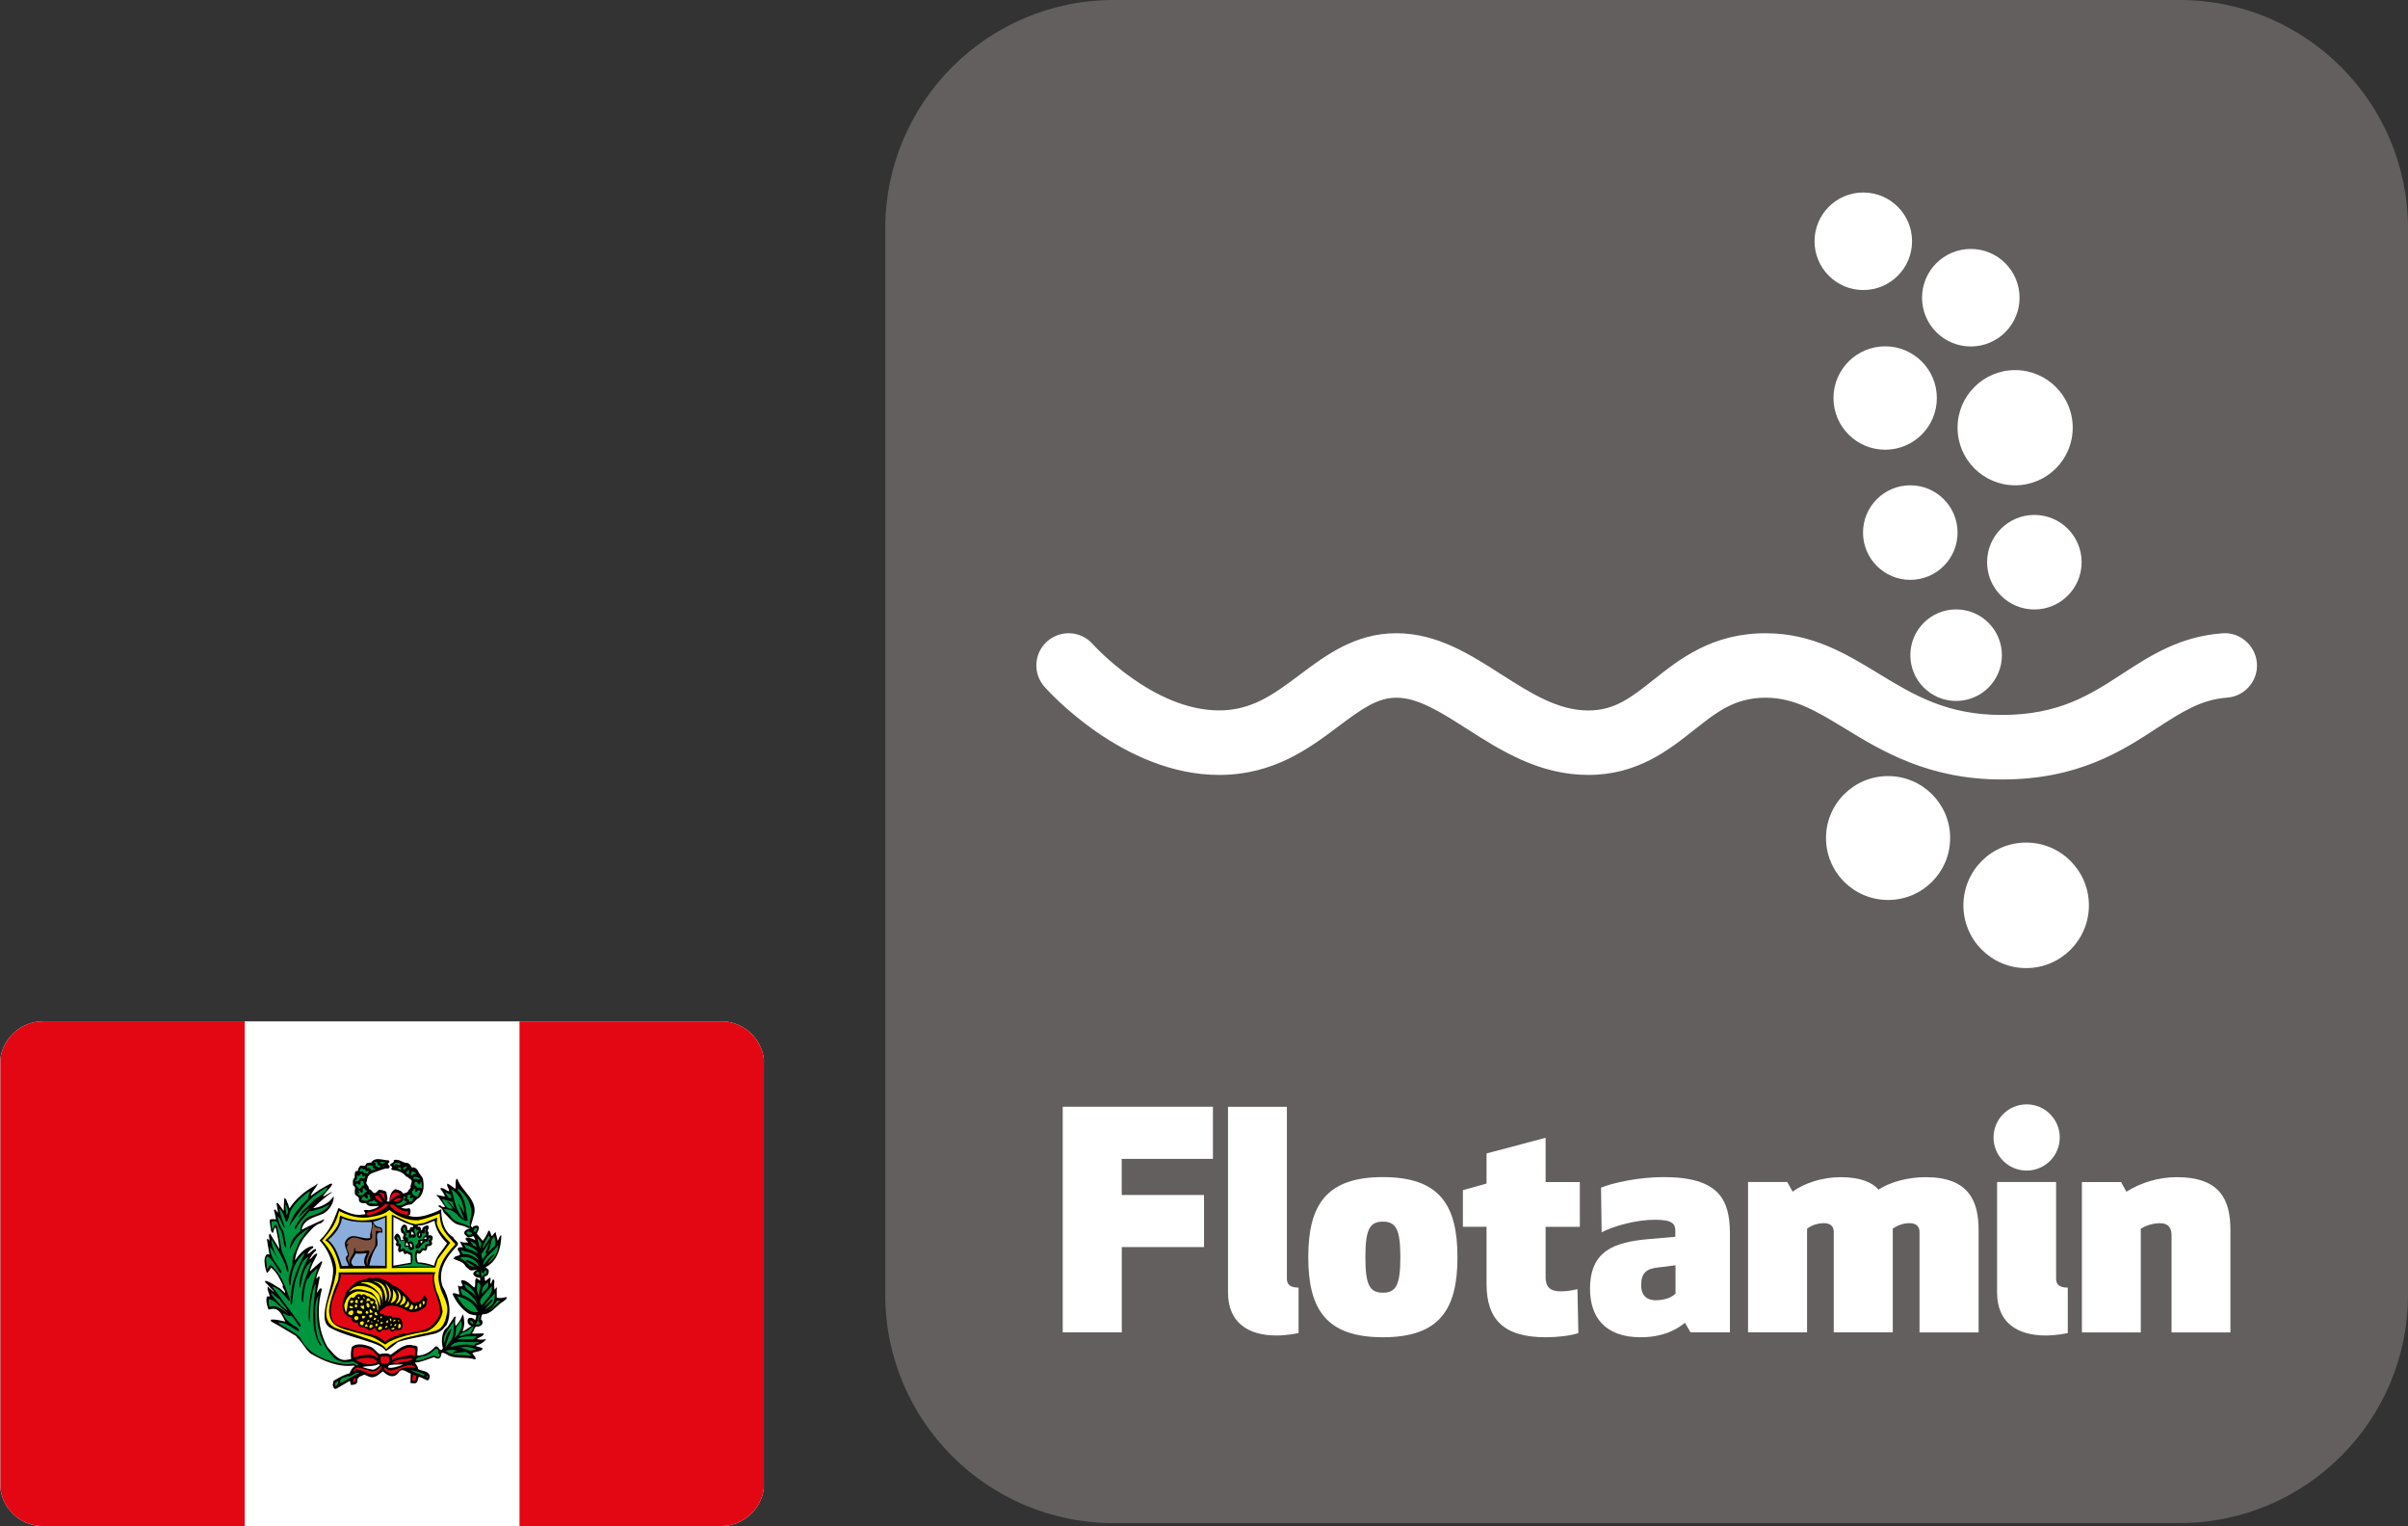 <!-- Generator: Adobe Illustrator 19.2.1, SVG Export Plug-In  -->
<svg version="1.1"
	 xmlns="http://www.w3.org/2000/svg" xmlns:xlink="http://www.w3.org/1999/xlink" xmlns:a="http://ns.adobe.com/AdobeSVGViewerExtensions/3.0/"
	 x="0px" y="0px" width="35.459px" height="22.469px" viewBox="0 0 35.459 22.469"
	 style="enable-background:new 0 0 35.459 22.469;" xml:space="preserve">
<rect x="0" y="0" width="35.459" height="22.469" fill="#333333" stroke="none"/>
<style type="text/css">
	.st0{clip-path:url(#SVGID_2_);}
	.st1{fill-rule:evenodd;clip-rule:evenodd;fill:#FFFFFF;}
	.st2{fill-rule:evenodd;clip-rule:evenodd;fill:#E30613;}
	.st3{fill-rule:evenodd;clip-rule:evenodd;}
	.st4{fill-rule:evenodd;clip-rule:evenodd;fill:#009640;}
	.st5{fill-rule:evenodd;clip-rule:evenodd;fill:#FFED00;}
	.st6{fill-rule:evenodd;clip-rule:evenodd;fill:#8BADDC;}
	.st7{fill-rule:evenodd;clip-rule:evenodd;fill:#805341;}
	.st8{fill:#635F5E;}
	.st9{fill:#FFFFFF;}
	.st10{clip-path:url(#SVGID_4_);}
</style>
<defs>
</defs>
<g>
	<defs>
		<path id="SVGID_1_" d="M11.253,21.833c0,0.351-0.285,0.635-0.636,0.635H0.636C0.285,22.469,0,22.184,0,21.833v-6.161
			c0-0.351,0.285-0.636,0.636-0.636h9.982c0.351,0,0.636,0.285,0.636,0.636V21.833z"/>
	</defs>
	<clipPath id="SVGID_2_">
		<use xlink:href="#SVGID_1_"  style="overflow:visible;"/>
	</clipPath>
	<g class="st0">
		<polygon class="st1" points="11.248,22.469 11.248,15.037 0.004,15.037 0.004,22.469 11.248,22.469 		"/>
		<polygon class="st2" points="3.603,22.467 3.603,15.036 0.006,15.036 0.006,22.467 3.603,22.467 		"/>
		<polygon class="st2" points="11.249,22.469 11.249,15.037 7.65,15.037 7.65,22.469 11.249,22.469 		"/>
		<path class="st3" d="M5.209,20.105c-0.234,0.028-0.444-0.068-0.636-0.177c-0.079-0.068-0.121-0.167-0.198-0.235L4.361,19.67
			c-0.122-0.07-0.241-0.148-0.366-0.213c-0.003-0.01-0.01-0.017-0.008-0.027c0.071-0.012,0.144,0.015,0.215,0.027
			c-0.034-0.063-0.067-0.15-0.138-0.183c-0.037-0.01-0.076-0.001-0.11,0.007c-0.02-0.055-0.04-0.116-0.027-0.182
			c0.005-0.023,0.032-0.005,0.046-0.015c-0.011-0.047-0.043-0.095-0.03-0.141l0.087,0.076l0.003-0.005l-0.129-0.137v-0.02
			c0.081,0.012,0.15,0.078,0.224,0.115c0.021,0.025,0.048,0.04,0.068,0.065c0.013-0.044-0.052-0.074-0.03-0.115
			c-0.046-0.092-0.085-0.189-0.174-0.259c-0.016,0.029-0.039,0.062-0.062,0.079c0,0-0.082-0.216,0.005-0.278l0.033,0.008
			l-0.038-0.226l0.013-0.008l0.022,0.03c0.009-0.031-0.021-0.084,0.011-0.106l0.138,0.226c-0.008-0.103-0.03-0.211-0.054-0.314
			c-0.044-0.003-0.021,0.134-0.068,0.05c-0.005-0.054-0.023-0.106-0.019-0.164c0.023-0.019,0.062-0.009,0.091-0.008
			c-0.005-0.042-0.02-0.09-0.03-0.137c0.004-0.005,0.011-0.007,0.019-0.007l0.042,0.049c-0.008-0.042-0.015-0.099-0.023-0.141
			c0.002-0.006,0.013-0.002,0.019-0.003c0.034,0.036,0.058,0.08,0.088,0.115c-0.002-0.061,0.004-0.132,0.008-0.191
			c0.036,0.014,0.038,0.064,0.058,0.095c0.001,0.021,0.012,0.038,0.019,0.058c0.088-0.139,0.231-0.258,0.37-0.332l0.046-0.035
			c-0.014,0.052-0.098,0.135-0.104,0.184c0.092-0.071,0.188-0.127,0.289-0.18c0.01,0.002,0.023-0.004,0.027,0.008
			c-0.013,0.041-0.115,0.136-0.135,0.176c0.024,0.01,0.095-0.061,0.135-0.061c-0.095,0.068-0.19,0.149-0.281,0.237
			c0.08-0.007,0.161-0.041,0.228-0.092c0.029-0.023,0.076-0.084,0.076-0.084c0,0.103-0.06,0.204-0.157,0.258
			c-0.118,0.051-0.29,0.078-0.316,0.237c0.097-0.052,0.331-0.156,0.331-0.156c0,0.025-0.028,0.042-0.046,0.058
			c-0.103,0.022-0.177,0.136-0.248,0.213c-0.069,0.101-0.121,0.216-0.136,0.335c0.058-0.083,0.148-0.192,0.254-0.21
			c0.007-0.001,0.026,0.013,0.015,0.024c-0.034,0.024-0.068,0.053-0.087,0.091c0.045-0.002,0.073-0.067,0.122-0.072
			c0.01,0.005,0.006,0.015,0.006,0.023c-0.044,0.036-0.073,0.085-0.098,0.133c0.041-0.018,0.063-0.083,0.114-0.091v0.022
			c-0.041,0.08-0.089,0.156-0.106,0.245c0.047-0.048,0.118-0.108,0.171-0.153l0.011,0.014c-0.026,0.079-0.073,0.153-0.087,0.237
			c0.018,0.008,0.019-0.024,0.039-0.027l0.011,0.011L4.665,19.03c0.024-0.005,0.039-0.094,0.076-0.05
			c-0.081,0.276-0.059,0.612,0.083,0.853c0.079,0.086,0.157,0.211,0.285,0.187c0.021-0.004,0.041-0.008,0.062-0.011
			c-0.008-0.055-0.005-0.123,0.01-0.177c0.074-0.069,0.202-0.033,0.283,0c0.051,0.022,0.079,0.076,0.125,0.104
			c0.054-0.009,0.115-0.022,0.163,0.01c0.095-0.062,0.183-0.159,0.305-0.144c0.032,0.015,0.1-0.003,0.092,0.053
			c0.004,0.037-0.013,0.074,0,0.104c0.105-0.005,0.192-0.056,0.262-0.134c0.053-0.023,0.065,0.105,0.111,0.025
			C6.5,19.768,6.499,19.653,6.55,19.574l0.043-0.039l0.094-0.143l0.027-0.011c-0.017,0.044-0.015,0.107-0.006,0.143
			c0.042-0.042,0.091-0.116,0.105-0.178l0.015,0.043c0.009,0.062,0.018,0.127-0.018,0.212c0.038-0.005,0.101-0.065,0.134-0.077
			c-0.032-0.008-0.045-0.031-0.055-0.048c-0.005-0.025-0.009-0.062,0.024-0.073c0.031-0.005,0.063,0.007,0.082,0.035
			c0.012-0.024,0.019-0.052,0.016-0.076c-0.035,0.008-0.065-0.011-0.099-0.016C6.8,19.28,6.714,19.164,6.664,19.052
			c0.021-0.034,0.067,0.008,0.101,0.005l-0.022-0.134c0.028,0.026,0.049,0.016,0.069,0.008c0.001-0.032-0.037-0.058-0.012-0.084
			c0.073-0.001,0.132,0.069,0.182,0.11c0.035-0.036-0.005-0.11,0.035-0.14l0.052,0.039v-0.016c0.013-0.045-0.03-0.024-0.052-0.035
			c-0.021-0.011-0.054-0.035-0.046-0.064c0.016-0.027,0.048-0.048,0.073-0.038c-0.04-0.013-0.076,0.005-0.12,0l-0.067-0.057
			c-0.032-0.072-0.116-0.083-0.179-0.112c0.008-0.035,0.047-0.043,0.076-0.049c0.054-0.021-0.022-0.064-0.014-0.104
			c0.017-0.022,0.049-0.022,0.076-0.015c-0.015-0.031-0.033-0.059-0.043-0.091c0.035,0.023,0.077,0.017,0.119,0.02
			c-0.003-0.028-0.062-0.045-0.023-0.073c0.045,0,0.092,0.012,0.13,0.038c-0.006-0.021-0.014-0.047-0.029-0.061
			c-0.027,0.011-0.058,0.027-0.089,0.014c-0.014-0.024-0.051-0.034-0.044-0.072c0.014-0.035,0.052-0.049,0.082-0.053
			c0.001-0.022-0.015-0.002-0.026-0.008c-0.042-0.026-0.092-0.038-0.141-0.049c-0.068-0.016-0.121-0.078-0.171-0.133
			c-0.014-0.008-0.026-0.03-0.042-0.04l-0.031-0.062c-0.021-0.017-0.026-0.014-0.058-0.042c0.055-0.027,0.036,0.03,0.106,0.014
			L6.46,17.63l-0.039-0.037c0.033,0,0.1,0.022,0.133,0.022c-0.019-0.035-0.029-0.067-0.059-0.096
			c-0.005-0.013-0.016-0.023-0.006-0.027c0.052-0.007,0.079,0.042,0.125,0.046c0.003-0.039-0.044-0.074-0.026-0.112
			c0.042,0.018,0.078,0.049,0.115,0.077c0.019-0.045-0.008-0.108,0.022-0.149l0.011,0.006c0.066,0.188,0.321,0.313,0.236,0.552
			l-0.038,0.133c0.008,0.009,0.008,0.022,0.02,0.03c0.016-0.028,0.052-0.032,0.079-0.03c0.046,0.032-0.002,0.081-0.012,0.118
			l0.088,0.106c0.033-0.044,0.065-0.096,0.084-0.152c0.033,0.006,0.03,0.054,0.046,0.081c0.031-0.014,0.016-0.029,0.06-0.058
			c0.004,0.044,0.023,0.082,0.027,0.125c0.028-0.019,0.021-0.07,0.056-0.079c-0.002,0.182-0.056,0.381-0.231,0.471
			c0.017,0.019,0.055,0.033,0.045,0.068c0,0.027-0.012,0.053-0.038,0.062c-0.007,0.007-0.022,0.001-0.023,0.015l0.008,0.057
			c0.026-0.006,0.048-0.04,0.076-0.05c0.012,0.03-0.004,0.063,0,0.092c0.034-0.006,0.026-0.102,0.061-0.047
			c-0.005,0.041-0.005,0.09,0,0.131c0.019-0.003,0.017-0.032,0.038-0.028l-0.004,0.031l0.001,0.118
			c0.048,0.01,0.098,0.002,0.141-0.011c0.019,0.03-0.03,0.052-0.049,0.068c-0.105,0.062-0.17,0.19-0.303,0.187
			c-0.015,0.021-0.02,0.049-0.021,0.076c0.021,0.011,0.027,0.041,0.019,0.065c-0.016,0.027-0.043,0.04-0.073,0.041
			c-0.048-0.01-0.041,0.056-0.068,0.081L6.95,19.631c0.054,0.012,0.124-0.008,0.178,0.005c-0.018,0.044-0.071,0.049-0.107,0.079
			c0.036,0.011,0.094,0.011,0.134,0c0.006,0.003-0.017,0.019-0.015,0.025c-0.046,0.044-0.082,0.054-0.138,0.073
			c0.029,0.021,0.077,0.018,0.103,0.038c-0.001,0.033-0.036,0.034-0.057,0.043c-0.03,0.007-0.064,0.012-0.092,0.027
			c0.009,0.033,0.064,0.057,0.042,0.095c-0.128-0.047-0.298,0.001-0.415-0.073c-0.022-0.016-0.049-0.027-0.079-0.027
			c-0.009,0.032-0.007,0.074-0.046,0.085c-0.025,0.004-0.046-0.006-0.065-0.02c-0.092,0.028-0.178,0.071-0.278,0.08l-0.003,0.004
			c0.018,0.029,0.045,0.056,0.045,0.091c0.055,0.033,0.138,0.022,0.168,0.089c0.009,0.023-0.002,0.048-0.011,0.068l-0.019,0.011
			c-0.043-0.016-0.081-0.041-0.125-0.054c-0.026,0.03-0.01,0.089-0.057,0.096l-0.069-0.003l0.004-0.141
			c-0.061-0.015-0.129-0.099-0.182-0.008c-0.032,0.038-0.075,0.057-0.122,0.043c-0.042-0.01-0.075-0.039-0.106-0.068
			c-0.062,0.049-0.128,0.116-0.21,0.076l-0.062-0.027c-0.036,0.019-0.084,0.023-0.103,0.069c0.007,0.033-0.006,0.065-0.039,0.076
			c-0.02-0.003-0.041,0.019-0.06,0l-0.011-0.054l-0.206,0.119C4.91,20.453,4.91,20.413,4.9,20.391l0.012-0.061
			c0.075-0.044,0.15-0.092,0.236-0.11c0.013-0.039,0.04-0.085,0.078-0.109L5.209,20.105L5.209,20.105z M5.579,20.081
			c-0.046,0.037-0.187,0.029-0.238,0.044c0.019,0.016,0.119,0.034,0.143,0.04c0.043,0.002,0.073-0.037,0.106-0.059L5.579,20.081
			l0.142,0.028L5.714,20.13c0.026,0.029,0.197-0.023,0.225-0.042c-0.042,0.006-0.191-0.007-0.217,0.021L5.579,20.081L5.579,20.081z"
			/>
		<path class="st3" d="M6.013,17.9c0.002-0.007,0.019-0.01,0.023-0.015c0.007-0.029,0.021-0.081-0.012-0.098
			c-0.036,0.014-0.083,0.006-0.117-0.008c0.036-0.013,0.071-0.035,0.11-0.043c0.075,0.007,0.092-0.075,0.153-0.099
			c0.076-0.077,0.078-0.185,0.056-0.286c-0.015-0.04-0.058-0.069-0.069-0.112c-0.017-0.032-0.054-0.06-0.091-0.049
			c-0.018-0.028-0.033-0.061-0.069-0.068c-0.072,0.002-0.116-0.067-0.198-0.042c0.015,0.048-0.061,0.04-0.055,0.075l0.034,0.027
			c0,0-0.032,0.032-0.003,0.043c0.073,0.006,0.148,0.03,0.191,0.079l0.014,0.019c0.018-0.004,0.035,0.021,0.052,0.031
			c0.068,0.033,0,0.084,0.015,0.134c-0.012,0.016-0.038,0.032-0.038,0.054c-0.021,0.019-0.048,0.025-0.073,0.03
			c-0.022-0.043-0.072-0.053-0.114-0.065c-0.066,0.032-0.088,0.106-0.087,0.184l-0.041-0.004c0.027-0.045-0.003-0.094-0.005-0.141
			c-0.031-0.019-0.065-0.026-0.103-0.031c-0.03,0.01-0.054,0.072-0.088,0.043c-0.021-0.014-0.036-0.054-0.068-0.051
			c0.015-0.049-0.065-0.077-0.026-0.118c-0.007-0.018,0.014-0.053,0.014-0.068c0.051-0.06,0.086-0.055,0.191-0.096
			c0.029-0.009,0.069-0.027,0.104-0.022c0.023,0,0.027-0.033,0.027-0.033c-0.006-0.001-0.009-0.006-0.012-0.011
			c-0.005-0.01-0.008-0.02-0.021-0.022c0.011-0.016,0.032-0.019,0.027-0.043l-0.011-0.011c-0.093,0-0.196-0.058-0.259,0.035
			c-0.027-0.001-0.052,0.001-0.073,0.014c-0.015,0.071-0.078-0.008-0.103,0.055c-0.022,0.013,0,0.068-0.046,0.052
			c-0.024,0.024-0.018,0.065-0.02,0.1c-0.035,0.023-0.025,0.077-0.022,0.115c0.051,0.025,0.017,0.058,0.026,0.098
			c-0.014,0.063,0.075,0.051,0.058,0.115c0.01,0.056,0.069,0.044,0.109,0.05c0.032,0.065,0.13,0.037,0.187,0.037
			C5.546,17.79,5.5,17.8,5.457,17.812c-0.033,0.016-0.071-0.015-0.1,0.012c0.005,0.016,0.029,0.028,0.02,0.053l-0.093,0.01
			c-0.067-0.003-0.167-0.026-0.299-0.104c-0.065,0.164-0.111,0.322-0.278,0.48c0.1,0.106,0.165,0.241,0.194,0.384
			c0.047,0.266-0.259,0.755-0.046,0.897c0.303,0.168,0.746,0.207,0.828,0.347c0.01-0.004,0.096-0.064,0.178-0.134
			c0.217-0.065,0.378-0.08,0.564-0.128c0.032-0.016,0.068-0.03,0.095-0.058c0.034-0.043,0.056-0.063,0.056-0.063
			c0.082-0.177,0.038-0.412-0.059-0.57c-0.079-0.236,0.056-0.432,0.212-0.594c0.051-0.053-0.044-0.083-0.057-0.131
			c-0.193-0.108-0.174-0.411-0.174-0.411L6.422,17.84c-0.066,0.026-0.204,0.085-0.335,0.074L6.013,17.9L6.013,17.9z"/>
		<path class="st4" d="M5.247,20.1c0.009-0.003,0.018-0.005,0.028-0.007c0.003,0,0.004-0.003,0.006-0.005l-0.087-0.046
			c-0.095,0.023-0.19,0.014-0.267-0.044c-0.198-0.195-0.276-0.461-0.258-0.749c0.007-0.057,0.017-0.118,0.019-0.174
			c-0.071,0.119-0.04,0.293-0.042,0.439c0.014,0.103,0.025,0.209,0.091,0.29C4.733,19.815,4.716,19.809,4.71,19.8
			c-0.156-0.248-0.088-0.62-0.058-0.896c-0.052,0.066-0.054,0.162-0.071,0.247c-0.018,0.096-0.011,0.207-0.023,0.301
			c0,0-0.005,0.003-0.007,0.005c-0.027-0.282,0.048-0.542,0.126-0.789c-0.049,0.04-0.113,0.094-0.133,0.155
			c-0.024-0.003-0.021,0.024-0.03,0.035c-0.038,0.098-0.041,0.207-0.054,0.314c-0.018-0.004-0.014-0.028-0.019-0.043
			c-0.003-0.206,0.084-0.374,0.144-0.554c-0.122,0.085-0.133,0.241-0.164,0.379H4.409c-0.009-0.164,0.066-0.31,0.134-0.45
			c-0.13,0.063-0.135,0.222-0.191,0.338c-0.025,0.118-0.045,0.255-0.053,0.367L4.28,19.201c-0.013-0.285,0.095-0.52,0.21-0.752
			l-0.004-0.003c-0.147,0.117-0.201,0.285-0.206,0.468c-0.007,0.001-0.013,0.015-0.019,0.004C4.23,18.82,4.28,18.716,4.307,18.62
			c-0.016-0.133,0.065-0.238,0.106-0.354c0.043-0.06,0.079-0.122,0.138-0.175c-0.056,0.013-0.106,0.067-0.157,0.107
			c-0.064,0.059-0.128,0.205-0.128,0.205c0-0.108,0.061-0.204,0.155-0.274c-0.004-0.087,0.048-0.175,0.13-0.217
			c0.111-0.036,0.23-0.071,0.305-0.18c-0.027,0.009-0.058,0.028-0.085,0.041c-0.068,0.03-0.14,0.051-0.217,0.062
			c-0.072,0.087-0.159,0.168-0.202,0.266c-0.035-0.035,0.02-0.072,0.031-0.106c0.049-0.079,0.125-0.146,0.182-0.222
			c-0.055,0.037-0.172,0.157-0.172,0.157c0.035-0.097,0.134-0.159,0.207-0.236c0.061-0.074,0.2-0.115,0.223-0.213
			c-0.067,0.017-0.15,0.096-0.212,0.137c-0.144,0.123-0.354,0.439-0.354,0.439c0.041-0.163,0.16-0.296,0.286-0.42
			c-0.009-0.04,0.013-0.068,0.027-0.099c-0.055,0.013-0.101,0.07-0.149,0.11c-0.083,0.08-0.155,0.165-0.168,0.275
			c-0.009,0.019-0.033,0.117-0.057,0.019c-0.023-0.051-0.035-0.108-0.082-0.149c0.008,0.095,0.054,0.184,0.079,0.274l-0.008,0.008
			c-0.038-0.051-0.045-0.127-0.098-0.171c0.008,0.077,0.041,0.157,0.084,0.222c0.021,0.075,0.034,0.155,0.045,0.236
			c-0.003,0.004-0.011,0.007-0.014,0.007c-0.044-0.089-0.024-0.202-0.085-0.282c-0.03-0.035-0.011-0.124-0.087-0.107
			c-0.014,0-0.03,0-0.035,0.016c0.005,0.026,0.003,0.082,0.014,0.105l0.048-0.075l0.025,0.035c0.024,0.12,0.067,0.359,0.067,0.359
			c0.041,0.097,0.097,0.199,0.099,0.307l-0.02-0.003C4.196,18.545,4.078,18.4,3.999,18.24c-0.016,0.121,0.117,0.332,0.117,0.332
			c-0.049-0.069-0.084-0.149-0.137-0.217c-0.014,0.144,0.097,0.247,0.164,0.362c-0.002,0.011,0.004,0.024-0.005,0.03l-0.011-0.004
			c-0.061-0.081-0.097-0.182-0.183-0.244c-0.016,0-0.018,0.019-0.027,0.028l0.016,0.157c0.03-0.003,0.018-0.078,0.068-0.051
			c0.136,0.13,0.199,0.298,0.256,0.466c0.008,0.013,0.016,0.03,0.008,0.045c-0.003,0.007-0.012,0.003-0.016,0.003
			c-0.071-0.081-0.14-0.187-0.244-0.209c0.149,0.192,0.274,0.371,0.419,0.565c0.008,0.011,0,0.019-0.004,0.03l-0.011-0.004
			c-0.044-0.054-0.072-0.116-0.125-0.167c-0.018,0.036-0.053-0.005-0.077-0.008c-0.013-0.008-0.024-0.018-0.038-0.022l0.003,0.022
			c0.04,0.087,0.121,0.146,0.202,0.191c0.017,0.016,0.038,0.034,0.026,0.057c-0.098-0.051-0.184-0.135-0.304-0.133l0.019,0.022
			c0.102,0.067,0.214,0.115,0.304,0.199c0.082,0.191,0.273,0.297,0.454,0.351c0.105,0.029,0.23,0.057,0.338,0.035L5.247,20.1
			L5.247,20.1z"/>
		<path class="st4" d="M5.674,17.112c-0.012,0.016-0.037,0.011-0.037,0.033c-0.003-0.011-0.013-0.019-0.025-0.021H5.59
			C5.603,17.089,5.646,17.113,5.674,17.112L5.674,17.112z"/>
		<path class="st4" d="M5.556,17.107c-0.003,0.022,0.003,0.044,0.024,0.051l0.025,0.003l-0.022,0.035
			c-0.012-0.027-0.081-0.015-0.049-0.065c-0.007-0.008-0.014-0.011-0.024-0.011C5.519,17.099,5.541,17.112,5.556,17.107
			L5.556,17.107z"/>
		<path class="st4" d="M5.899,17.144c-0.031,0.032-0.1-0.047-0.077,0.032c-0.005-0.006-0.036-0.029-0.008-0.053
			C5.843,17.12,5.889,17.11,5.899,17.144L5.899,17.144z"/>
		<path class="st4" d="M5.49,17.163c-0.007,0.007-0.002,0.016-0.003,0.025c0.012,0.016,0.029,0.017,0.046,0.023
			c-0.021,0.012-0.043,0.015-0.065,0.023c0.001-0.015-0.016-0.029-0.028-0.036c-0.015-0.003-0.043,0.01-0.038-0.019
			c-0.006-0.014,0.012-0.02,0.02-0.022C5.445,17.158,5.472,17.156,5.49,17.163L5.49,17.163z"/>
		<path class="st4" d="M5.658,17.169c-0.006,0.005-0.016,0.003-0.021,0.003l0.002-0.014L5.658,17.169L5.658,17.169z"/>
		<path class="st4" d="M6.012,17.176c-0.041-0.001-0.028,0.051-0.072,0.042c-0.014-0.02,0.016-0.037,0.031-0.042
			C5.987,17.181,5.997,17.166,6.012,17.176L6.012,17.176z"/>
		<path class="st4" d="M5.903,17.219c-0.016,0.004-0.034-0.008-0.046-0.02c0.004-0.02,0.03-0.007,0.046-0.01V17.219L5.903,17.219z"
			/>
		<path class="st4" d="M5.335,17.196c-0.003,0.009,0.006,0.016,0.011,0.023l0.031-0.008c0.009,0.009-0.004,0.028,0.012,0.034
			c0.013-0.003,0.025-0.011,0.041-0.008c0,0.012-0.008,0.032-0.023,0.042c-0.014-0.002-0.026-0.017-0.043-0.007l-0.003,0.003
			c-0.005-0.012-0.011-0.024-0.024-0.036l-0.041,0.013C5.297,17.229,5.308,17.198,5.335,17.196L5.335,17.196z"/>
		<path class="st4" d="M6.017,17.291c-0.012-0.015-0.038-0.015-0.043-0.035c0.032,0.011,0.027-0.052,0.054-0.019
			C6.02,17.253,6.02,17.272,6.017,17.291L6.017,17.291z"/>
		<path class="st4" d="M6.138,17.283c-0.034-0.011-0.068,0.018-0.087,0.033c0.001-0.023-0.005-0.055,0.019-0.068
			C6.1,17.243,6.118,17.267,6.138,17.283L6.138,17.283z"/>
		<path class="st4" d="M5.365,17.313h0.012L5.365,17.36c-0.016-0.008-0.032-0.021-0.053-0.016c-0.025,0.009-0.026,0.057-0.056,0.042
			l-0.028,0.011c-0.003-0.019,0.023-0.027,0.028-0.043v-0.058c0.031,0.065,0.076-0.078,0.082,0.019
			C5.347,17.326,5.357,17.319,5.365,17.313L5.365,17.313z"/>
		<path class="st4" d="M6.184,17.348c-0.024,0.053-0.06-0.022-0.087,0.022c-0.003-0.01-0.011-0.02-0.008-0.034
			C6.12,17.307,6.153,17.342,6.184,17.348L6.184,17.348z"/>
		<path class="st4" d="M5.365,17.455c-0.051-0.023-0.047,0.084-0.095,0.031c-0.001-0.023-0.051-0.039-0.019-0.061
			c0.024-0.009,0.038,0.041,0.057,0.006c0.005-0.015-0.009-0.039,0.011-0.049C5.362,17.382,5.354,17.429,5.365,17.455L5.365,17.455z
			"/>
		<path class="st4" d="M6.175,17.439c0.014-0.008,0.021-0.024,0.013-0.038c0.036-0.005,0.016,0.055,0.025,0.081l-0.007,0.022
			c-0.013-0.041-0.071,0.003-0.073-0.038c-0.006-0.008-0.015-0.013-0.026-0.011c0-0.02-0.015-0.051,0.016-0.058
			C6.151,17.397,6.152,17.431,6.175,17.439L6.175,17.439z"/>
		<path class="st4" d="M5.411,17.546c-0.051-0.004-0.041,0.056-0.095,0.05c-0.01,0.006-0.036-0.005-0.046-0.016
			c-0.003-0.007-0.01-0.01-0.007-0.02c0.012-0.004,0.02,0.026,0.031,0.003l-0.019-0.037c0.033-0.012,0.038,0.069,0.068,0.019
			c0.005-0.019-0.019-0.047,0.011-0.053L5.411,17.546L5.411,17.546z"/>
		<path class="st4" d="M6.924,17.962c-0.015,0.026,0,0.073-0.004,0.1c-0.084-0.054-0.234-0.056-0.293-0.169l-0.095-0.092
			c0.081-0.003,0.152,0.028,0.205,0.085c0.022,0.044,0.138,0.118,0.15,0.078c-0.032-0.162-0.021-0.312-0.145-0.437v-0.034
			C6.886,17.611,6.982,17.78,6.924,17.962L6.924,17.962z"/>
		<path class="st4" d="M6.112,17.5c0.015,0.019-0.016,0.052,0.022,0.05c0.009-0.015,0.025-0.037,0.046-0.023
			c0.022,0.031-0.023,0.044-0.019,0.072c-0.028,0.043-0.044,0.003-0.076-0.003c-0.005-0.024-0.04-0.043-0.008-0.065
			C6.094,17.523,6.088,17.496,6.112,17.5L6.112,17.5z"/>
		<path class="st4" d="M6.839,17.866c-0.023-0.051-0.083-0.148-0.088-0.145c0.023,0.081,0.059,0.158,0.088,0.237
			c-0.075-0.077-0.12-0.171-0.144-0.271c-0.02-0.06-0.024-0.124-0.054-0.18C6.774,17.58,6.828,17.725,6.839,17.866L6.839,17.866z"/>
		<path class="st2" d="M5.899,17.588c-0.058,0.011-0.113,0.046-0.148,0.091c-0.011-0.025-0.003-0.07,0.025-0.096
			c0.027-0.035,0.072-0.035,0.103-0.011C5.887,17.575,5.894,17.582,5.899,17.588L5.899,17.588z"/>
		<path class="st4" d="M6.637,17.599l0.012,0.039c-0.054,0.016-0.069-0.053-0.099-0.085C6.579,17.569,6.622,17.567,6.637,17.599
			L6.637,17.599z"/>
		<path class="st2" d="M5.658,17.583c0.003,0.028,0.011,0.059,0.008,0.084c-0.027-0.033-0.042-0.076-0.081-0.098v-0.009
			C5.615,17.558,5.646,17.565,5.658,17.583L5.658,17.583z"/>
		<path class="st4" d="M6.051,17.64c0.011-0.006,0.03-0.011,0.042-0.003c-0.001,0.005,0.001,0.006,0.003,0.008
			c-0.014-0.007-0.021,0.011-0.022,0.018c0.009,0.029-0.028,0.023-0.042,0.033H6.023c0.022-0.039-0.054-0.039-0.022-0.076
			l-0.004-0.025c0.01-0.005,0.036,0.009,0.042-0.013C6.071,17.602,6.007,17.627,6.051,17.64L6.051,17.64z"/>
		<path class="st4" d="M5.445,17.591c-0.008,0.026,0.01,0.041,0.015,0.062c-0.02,0.001-0.037,0.009-0.05,0.025
			c-0.032,0.003-0.06-0.001-0.087-0.011c0.006-0.014,0-0.035,0.019-0.046c0.036-0.027,0.055,0.064,0.079,0.005l-0.014-0.039
			L5.445,17.591L5.445,17.591z"/>
		<path class="st2" d="M5.637,17.695c-0.039,0.019-0.067-0.034-0.101-0.049c-0.005-0.012-0.014-0.021-0.011-0.035
			c0.013-0.012,0.038-0.008,0.054-0.004L5.637,17.695L5.637,17.695z"/>
		<path class="st4" d="M5.972,17.618c0.005,0.024-0.04,0.03-0.024,0.054c0.014,0.014,0.033,0.007,0.045,0.019
			c-0.04,0.043-0.104,0.068-0.166,0.045l-0.005-0.004c0.04-0.015,0.103-0.019,0.114-0.076c0.011-0.011-0.007-0.038,0.016-0.041
			C5.957,17.617,5.963,17.621,5.972,17.618L5.972,17.618z"/>
		<path class="st2" d="M5.903,17.64c-0.003,0.059-0.07,0.04-0.108,0.055C5.803,17.655,5.865,17.631,5.903,17.64L5.903,17.64z"/>
		<path class="st4" d="M6.659,17.691l0.036,0.107c-0.036-0.035-0.059-0.094-0.112-0.111c0.033,0.047,0.08,0.081,0.082,0.105
			c-0.103,0.024-0.128-0.099-0.161-0.138C6.564,17.663,6.599,17.681,6.659,17.691L6.659,17.691z"/>
		<path class="st4" d="M5.563,17.714c-0.047,0.019-0.08-0.003-0.13,0.003c-0.006-0.003-0.008-0.011-0.003-0.02
			c0.023-0.01,0.062-0.005,0.072-0.033C5.522,17.681,5.543,17.697,5.563,17.714L5.563,17.714z"/>
		<path class="st4" d="M4.222,17.889v0.008c-0.012-0.055-0.023-0.109-0.018-0.172C4.222,17.777,4.267,17.833,4.222,17.889
			L4.222,17.889z"/>
		<path class="st2" d="M5.719,17.729c-0.031,0.074-0.21,0.151-0.287,0.162c-0.043,0.006-0.043-0.032-0.018-0.041
			c0.093-0.015,0.183-0.046,0.252-0.121H5.719L5.719,17.729z"/>
		<path class="st2" d="M6.009,17.832c0,0.017,0.009,0.05-0.019,0.057c-0.089-0.021-0.179-0.054-0.24-0.129l-0.016-0.025h0.058
			C5.87,17.791,5.914,17.841,6.009,17.832L6.009,17.832z"/>
		<path class="st5" d="M6.159,17.966c0.109-0.022,0.212-0.06,0.316-0.1c0.005,0.251,0.116,0.319,0.231,0.454
			c-0.16,0.165-0.307,0.371-0.228,0.618c0.031,0.131,0.129,0.236,0.106,0.389c-0.022,0.105-0.048,0.226-0.167,0.264
			c-0.112,0.037-0.226,0.05-0.341,0.082c-0.141,0.028-0.28,0.074-0.391,0.191c-0.024-0.048-0.081-0.075-0.122-0.098
			c-0.201-0.079-0.42-0.144-0.624-0.215c-0.284-0.143-0.038-0.498-0.005-0.746c0.089-0.254-0.184-0.535-0.191-0.54
			c0.104-0.136,0.188-0.193,0.251-0.435c0.137,0.068,0.307,0.125,0.481,0.084c0.094-0.016,0.185-0.036,0.259-0.1
			C5.852,17.911,6.003,17.973,6.159,17.966L6.159,17.966z"/>
		<path class="st3" d="M5.695,17.892v0.781l-0.689,0.005c0,0-0.063-0.335-0.217-0.418c0,0,0.216-0.184,0.211-0.326l0.008-0.038
			C5.353,18.062,5.695,17.892,5.695,17.892L5.695,17.892z"/>
		<path class="st3" d="M6.032,18.004l0.09,0.021l0.119-0.019l0.195-0.079c0.005,0.031-0.012,0.066,0,0.099
			c0.029,0.105,0.114,0.189,0.194,0.271l-0.186,0.247L6.41,18.662c-0.373,0-0.641,0.008-0.641,0.008v-0.791L6.032,18.004
			L6.032,18.004z"/>
		<path class="st6" d="M5.672,17.924v0.713l-0.233-0.004c0,0,0.021-0.154,0.113-0.29c0.032-0.068-0.059-0.223,0.076-0.194
			c0.011-0.019-0.003-0.042-0.005-0.066c-0.018-0.016-0.043-0.017-0.066-0.025c-0.033-0.013-0.045-0.031-0.062-0.069
			C5.559,17.973,5.672,17.924,5.672,17.924L5.672,17.924z"/>
		<path class="st1" d="M6.085,18.041L6.08,18.068c-0.016-0.007-0.043-0.001-0.045,0.02c0,0.008-0.003,0.015,0.004,0.019
			c-0.012-0.01-0.025,0.004-0.038,0.005c-0.007-0.029,0-0.068-0.036-0.081c-0.032-0.009-0.048,0.024-0.059,0.046
			c-0.008,0.026-0.003,0.055,0.011,0.077c0.068,0.019-0.019,0.066,0.03,0.095l-0.041,0.012c-0.008-0.034-0.011-0.074-0.047-0.096
			c-0.028-0.011-0.038,0.019-0.048,0.035c-0.031,0.055,0.059,0.065,0.018,0.114c-0.008,0.017,0.013,0.027,0.022,0.033h0.019
			c-0.006,0.024-0.011,0.052-0.003,0.076c0.018,0.027,0.042,0.001,0.061-0.003l0.005-0.004c0.008,0.016,0.013,0.039,0.027,0.049
			c0.025-0.009,0.045-0.02,0.064,0.008c0.018-0.008,0.023,0.009,0.023,0.022c0.005,0.038-0.002,0.056,0.003,0.094
			c-0.082,0.014-0.257,0.045-0.257,0.045v-0.718C5.792,17.915,5.979,18.021,6.085,18.041L6.085,18.041z"/>
		<path class="st6" d="M5.472,17.992c0.001,0.022,0.009,0.046,0.005,0.07c-0.01,0.054-0.036,0.11-0.023,0.163
			c-0.126,0.038-0.282-0.108-0.366,0.049c-0.033,0.057,0.029,0.136,0.034,0.204c-0.07,0.053,0.006,0.101,0.008,0.158L5.034,18.64
			c-0.045-0.137-0.081-0.281-0.202-0.384c0.104-0.087,0.187-0.197,0.204-0.321C5.166,17.998,5.319,17.992,5.472,17.992L5.472,17.992
			z"/>
		<path class="st1" d="M6.399,17.971c0.013,0.127,0.09,0.241,0.184,0.333c-0.076,0.123-0.163,0.187-0.19,0.331
			c-0.075-0.027-0.153-0.048-0.24-0.05c-0.013-0.052-0.026-0.083-0.008-0.137c0.066,0.044,0.054-0.067,0.114-0.033
			c0.035-0.008,0.028-0.043,0.035-0.07c0.023,0.007,0.055-0.001,0.069-0.03c0.001-0.016-0.002-0.03-0.011-0.042
			c0.018-0.015,0.023-0.041,0.019-0.062c-0.009-0.018-0.033-0.034-0.054-0.022H6.308c0.005-0.019,0.012-0.047-0.011-0.061
			c0-0.03,0.039-0.067-0.003-0.089c-0.029,0.005-0.056,0.021-0.074,0.043c0.002,0.017-0.003,0.03-0.022,0.03
			c0.003-0.013-0.001-0.04-0.019-0.053l-0.027,0.004c0.001-0.007-0.001-0.014,0.002-0.022C6.247,18.048,6.32,18.001,6.399,17.971
			L6.399,17.971z"/>
		<path class="st7" d="M5.522,18.065c0.029,0.022,0.094-0.001,0.096,0.061c-0.028,0.023-0.08-0.03-0.085,0.009l-0.006,0.202
			c-0.044,0.105-0.13,0.181-0.113,0.292c-0.052-0.072,0.018-0.14,0.027-0.209c-0.033-0.023-0.075,0.008-0.114,0.003L5.232,18.42
			c0.001-0.021,0.001-0.04-0.014-0.054c-0.004,0.044-0.002,0.06-0.016,0.089c-0.016,0.039-0.069,0.08-0.053,0.169l-0.035-0.101
			c0.076-0.071-0.062-0.142,0.022-0.21c0-0.005-0.019-0.002-0.028,0.006l-0.013,0.006c0.023-0.082,0.054-0.078,0.091-0.103
			c0.103-0.016,0.162,0.068,0.269,0.029c0.062-0.044-0.013-0.106,0.029-0.163l0.008-0.071C5.509,18.017,5.511,18.054,5.522,18.065
			L5.522,18.065z"/>
		<path class="st4" d="M5.99,18.153l0.029-0.009c0.021,0.031-0.028,0.067,0.016,0.085l0.042-0.016
			c0.006,0.018,0.01,0.017,0.031,0.004c0.022-0.016,0.016-0.023,0.01-0.045c-0.015-0.022-0.008-0.045-0.026-0.065
			c0.015-0.005,0.019-0.021,0.023-0.033c0.004,0.015,0.017,0.048,0.042,0.033l0.004-0.003c0.013,0.021-0.025,0.037-0.024,0.061
			c-0.007,0.03,0.014,0.055,0.038,0.065c0.019,0.001,0.034-0.02,0.038-0.035c0.005-0.015-0.008-0.026-0.003-0.041
			c0.014,0.004,0.026,0.009,0.038,0c0.026-0.022-0.019-0.057,0.023-0.069c0.001,0.024-0.021,0.069,0.012,0.091
			c-0.028,0.013-0.053,0.035-0.056,0.072c-0.024,0-0.063-0.001-0.074,0.019c0.027,0.045-0.076,0.071-0.023,0.114
			c0.034,0.003,0.062-0.022,0.077-0.049c0.01-0.024,0.048-0.03,0.053-0.057c0.015,0.004,0.03,0.012,0.043-0.008
			c0.012-0.011,0-0.051,0.034-0.038l0.004,0.003c-0.009,0.019-0.041,0.033-0.024,0.057c0.005,0.006,0.005,0.013,0.011,0.016
			c-0.013,0.015-0.063-0.001-0.068,0.039c-0.016,0.013,0.019,0.04-0.015,0.04c-0.011,0-0.013-0.017-0.027-0.01
			c-0.022,0.015-0.029,0.047-0.053,0.047c-0.004-0.007-0.004-0.015-0.011-0.02c-0.025-0.004-0.031,0.024-0.041,0.038
			c-0.003,0.07-0.015,0.109,0.028,0.161c0.037,0.006,0.205,0.031,0.23,0.048c-0.104-0.003-0.425-0.002-0.561,0.006
			c0.058-0.008,0.188-0.042,0.246-0.042c0.027-0.056,0.016-0.087,0.014-0.146c-0.005-0.048-0.046-0.016-0.065-0.053L5.972,18.42
			c-0.006-0.016-0.008-0.036-0.027-0.042l-0.049,0.019c-0.005-0.03,0.027-0.071-0.011-0.089H5.86
			c0.044-0.039-0.032-0.063-0.014-0.102c0.029,0.017,0.026,0.031,0.046,0.059c0.019,0.019,0.037-0.01,0.063-0.001
			c0.018,0.021-0.014,0.085,0.017,0.099c0.017-0.008,0.052-0.02,0.048,0.016c0.002,0.013,0.018,0.029,0.031,0.03
			c0.018-0.006,0.038-0.011,0.046-0.03c-0.003-0.041-0.005-0.087-0.041-0.109c-0.018,0.002-0.032,0.021-0.051,0.009
			c0.017-0.022,0.005-0.063-0.025-0.066H5.966c0.009-0.016,0.025-0.033,0.014-0.052c-0.024-0.025-0.059-0.048-0.039-0.085
			c0.004-0.009,0.016-0.009,0.023-0.003C5.969,18.1,5.961,18.138,5.99,18.153L5.99,18.153z"/>
		<path class="st4" d="M7.026,18.084c-0.01,0.021-0.008,0.064-0.043,0.052c-0.018-0.015,0.001-0.035,0.005-0.052
			C6.999,18.084,7.015,18.066,7.026,18.084L7.026,18.084z"/>
		<path class="st1" d="M6.104,18.182c-0.006-0.017-0.04-0.005-0.049-0.003V18.13C6.079,18.138,6.092,18.164,6.104,18.182
			L6.104,18.182z"/>
		<path class="st4" d="M6.954,18.164c-0.012,0.017-0.038,0.017-0.061,0.016c-0.008-0.011-0.028-0.017-0.023-0.035
			C6.895,18.116,6.942,18.133,6.954,18.164L6.954,18.164z"/>
		<path class="st1" d="M6.174,18.201c-0.013-0.005-0.004-0.034,0.001-0.04C6.203,18.153,6.173,18.192,6.174,18.201L6.174,18.201z"/>
		<path class="st4" d="M7.102,18.389c0.011-0.076,0.059-0.136,0.095-0.201l0.022,0.033L7.102,18.389L7.102,18.389z"/>
		<path class="st4" d="M7.288,18.339l-0.106,0.102c0.035-0.064,0.035-0.095,0.053-0.168c-0.006-0.002,0.024-0.043,0.015-0.041
			l0.024-0.031C7.29,18.24,7.307,18.294,7.288,18.339L7.288,18.339z"/>
		<path class="st1" d="M6.284,18.221c-0.004,0.006-0.005,0.012-0.005,0.019l-0.034-0.003C6.245,18.214,6.269,18.215,6.284,18.221
			L6.284,18.221z"/>
		<path class="st4" d="M7.09,18.308l-0.023,0.073l-0.038-0.149C7.06,18.251,7.074,18.282,7.09,18.308L7.09,18.308z"/>
		<path class="st1" d="M6.198,18.304l-0.007-0.026c0.001-0.014,0.022-0.002,0.029-0.012C6.225,18.276,6.207,18.307,6.198,18.304
			L6.198,18.304z"/>
		<path class="st4" d="M7.018,18.359l-0.054-0.027c0-0.027-0.037-0.031-0.031-0.057C6.969,18.292,7.018,18.308,7.018,18.359
			L7.018,18.359z"/>
		<path class="st4" d="M7.147,18.446c0.005,0.009,0.015,0.008,0.024,0.008l-0.068,0.088l-0.016-0.078
			c0.044-0.053,0.082-0.121,0.125-0.183C7.191,18.337,7.171,18.392,7.147,18.446L7.147,18.446z"/>
		<path class="st1" d="M6.019,18.337H5.973l0.012-0.048C5.989,18.292,6.019,18.332,6.019,18.337L6.019,18.337z"/>
		<path class="st1" d="M6.066,18.344c-0.002,0.007,0.003,0.017-0.005,0.022c-0.025,0-0.009-0.036-0.029-0.05
			C6.055,18.292,6.064,18.326,6.066,18.344L6.066,18.344z"/>
		<path class="st1" d="M6.153,18.346l0.011-0.002l0.026-0.042C6.181,18.32,6.163,18.342,6.153,18.346L6.153,18.346z"/>
		<path class="st4" d="M7.041,18.461c-0.048-0.039-0.116-0.064-0.179-0.083L6.836,18.32C6.911,18.349,7.009,18.375,7.041,18.461
			L7.041,18.461z"/>
		<path class="st4" d="M7.174,18.606c0.031-0.048,0.076-0.09,0.107-0.137l-0.007-0.008c-0.061,0.045-0.111,0.107-0.16,0.165
			c0.01-0.126,0.162-0.195,0.224-0.299C7.336,18.442,7.27,18.546,7.174,18.606L7.174,18.606z"/>
		<path class="st4" d="M7.048,18.553c-0.055-0.045-0.137-0.102-0.231-0.088c-0.013-0.017-0.024-0.039-0.024-0.057
			C6.886,18.435,7.006,18.444,7.048,18.553L7.048,18.553z"/>
		<path class="st6" d="M5.4,18.449c-0.026,0.054-0.061,0.129-0.019,0.188H5.205c-0.078-0.063,0.013-0.122,0.032-0.182
			C5.29,18.462,5.346,18.455,5.4,18.449L5.4,18.449z"/>
		<path class="st4" d="M7.041,18.613l0.005,0.035c-0.048-0.051-0.104-0.071-0.16-0.099c-0.011,0-0.019,0.005-0.027,0.015v0.007
			c0.044,0.022,0.087,0.045,0.13,0.074c-0.072,0.022-0.117-0.077-0.179-0.103l-0.047-0.02C6.867,18.478,6.979,18.526,7.041,18.613
			L7.041,18.613z"/>
		<path class="st4" d="M7.121,18.743c0.018-0.009,0.01-0.051,0.038-0.035c0.012,0.01,0.012,0.033,0,0.043
			c-0.023,0.004-0.047,0.016-0.054,0.042v0.038c-0.001-0.024-0.009-0.048-0.021-0.068c0.005-0.016,0.006-0.049-0.005-0.068
			C7.099,18.704,7.084,18.75,7.121,18.743L7.121,18.743z"/>
		<path class="st3" d="M5.674,19.795c0.013-0.005,0.09-0.11,0.601-0.191c0.123-0.041,0.227-0.172,0.243-0.297
			c-0.019-0.108-0.047-0.213-0.095-0.309c-0.014-0.071-0.058-0.196-0.009-0.266c0-0.009-1.376,0.003-1.428,0.001
			c0,0,0.009,0.091-0.022,0.15c-0.032,0.06-0.135,0.346-0.115,0.457c0.019,0.111,0.048,0.174,0.222,0.23
			c0.174,0.055,0.397,0.099,0.46,0.139C5.595,19.75,5.674,19.795,5.674,19.795L5.674,19.795z"/>
		<path class="st4" d="M7.06,18.762c-0.019,0.007-0.044,0.003-0.053-0.016c0.005-0.019,0.026-0.017,0.038-0.025L7.06,18.762
			L7.06,18.762z"/>
		<path class="st2" d="M6.38,18.759c-0.042,0.211,0.113,0.38,0.1,0.584c-0.04,0.092-0.124,0.21-0.232,0.232
			c-0.189,0.072-0.349,0.016-0.582,0.18c-0.124-0.133-0.309-0.116-0.465-0.175c-0.094-0.032-0.194-0.041-0.278-0.095
			c-0.068-0.091-0.058-0.222-0.03-0.329c0.03-0.114,0.13-0.302,0.127-0.396C5.02,18.77,6.38,18.759,6.38,18.759L6.38,18.759z"/>
		<path class="st3" d="M5.598,18.82c0.068,0.024,0.133,0.053,0.191,0.106c0.076,0.02,0.134,0.087,0.197,0.144
			c0.046,0.035,0.079,0.143,0.149,0.1c0.031,0.004,0.054-0.024,0.079-0.039l0.027-0.054c0.027,0,0.038,0.028,0.05,0.046
			c-0.005,0.041-0.002,0.085-0.03,0.118c-0.071,0.055-0.162,0.104-0.256,0.061c-0.092-0.048-0.193-0.1-0.308-0.073
			c-0.038,0.023-0.068,0.051-0.103,0.076c-0.028,0.068,0.057,0.014,0.062,0.065c0.011-0.005,0.031-0.02,0.042-0.003
			c0.013,0.03,0.043-0.008,0.065,0.011c0.019,0.043,0.056-0.006,0.084,0.027c0.022-0.013,0.043,0.005,0.061,0.014
			c0.012,0.033,0.021,0.066,0.022,0.104c-0.002,0.027-0.018,0.05-0.042,0.064c-0.032-0.001-0.068-0.019-0.092,0.015
			c-0.028,0.01-0.052-0.011-0.06-0.033c-0.002-0.005,0.003-0.013-0.004-0.016c-0.034,0.06-0.094-0.009-0.127,0.057
			c-0.024,0.009-0.052-0.006-0.064-0.031c0-0.017-0.016-0.021-0.026-0.03c-0.023,0.02-0.052,0.046-0.088,0.03
			c-0.038-0.025-0.071-0.046-0.122-0.041c-0.027-0.012-0.034-0.04-0.035-0.065c-0.032,0.005-0.07-0.003-0.087-0.035
			c-0.006-0.009-0.003-0.025-0.003-0.038c-0.048-0.006-0.084-0.033-0.108-0.071c-0.068-0.102-0.001-0.221,0.031-0.318
			c0.053-0.056,0.104-0.116,0.175-0.152c0.049-0.015,0.101-0.016,0.144-0.042c0.034-0.005,0.078,0.011,0.111-0.004L5.598,18.82
			L5.598,18.82z"/>
		<path class="st5" d="M5.674,18.972c0.024,0.057,0.037,0.13,0.003,0.188c-0.003-0.1-0.022-0.238-0.144-0.283l-0.046-0.02
			C5.56,18.872,5.648,18.89,5.674,18.972L5.674,18.972z"/>
		<path class="st5" d="M5.624,19.026l0.015,0.182c-0.015-0.182-0.149-0.276-0.266-0.31c-0.021-0.006-0.045-0.001-0.065-0.006
			c0.102-0.046,0.208,0.008,0.286,0.077L5.624,19.026L5.624,19.026z"/>
		<path class="st4" d="M7.046,19.075c-0.03-0.062-0.026-0.127-0.013-0.195C7.125,18.92,7.037,19.009,7.046,19.075L7.046,19.075z"/>
		<path class="st4" d="M7.185,18.88c0.031,0.088-0.059,0.118-0.098,0.172l0.023-0.102C7.137,18.926,7.153,18.896,7.185,18.88
			L7.185,18.88z"/>
		<path class="st5" d="M5.745,19.113c-0.005,0.022-0.017,0.043-0.038,0.06c0.057-0.087,0.011-0.2-0.033-0.278
			C5.738,18.948,5.775,19.03,5.745,19.113L5.745,19.113z"/>
		<path class="st4" d="M7.011,19.095c-0.041-0.082-0.159-0.092-0.171-0.191C6.92,18.935,6.988,19.014,7.011,19.095L7.011,19.095z"/>
		<path class="st5" d="M5.579,19.059c0.018,0.035,0.028,0.128,0.015,0.175c-0.013-0.072-0.066-0.173-0.131-0.211
			c-0.106-0.034-0.236-0.081-0.328,0.009c0.021-0.043,0.082-0.092,0.138-0.098C5.397,18.923,5.503,18.973,5.579,19.059L5.579,19.059
			z"/>
		<path class="st4" d="M7.094,19.217c-0.061-0.065,0.008-0.122,0.049-0.171l0.098-0.111C7.266,19.053,7.153,19.129,7.094,19.217
			L7.094,19.217z"/>
		<path class="st4" d="M7.033,19.223c-0.053-0.069-0.138-0.132-0.224-0.156c-0.008-0.033-0.034-0.063-0.024-0.098
			C6.888,19.021,6.999,19.109,7.033,19.223L7.033,19.223z"/>
		<path class="st5" d="M5.833,19.113c-0.008,0.032-0.037,0.058-0.068,0.069l-0.014,0.003c0.033-0.06,0.048-0.137,0.03-0.21
			C5.809,19.017,5.85,19.058,5.833,19.113L5.833,19.113z"/>
		<path class="st5" d="M5.899,19.128c-0.01,0.033-0.037,0.06-0.069,0.07c-0.002-0.016,0.029-0.043,0.035-0.07
			c0.017-0.048,0.002-0.102-0.027-0.14C5.879,19.018,5.913,19.072,5.899,19.128L5.899,19.128z"/>
		<path class="st5" d="M5.528,19.105c0.031,0.049,0.052,0.131,0.035,0.195l-0.011-0.027c0-0.032,0.003-0.07-0.03-0.084
			c0.009-0.011,0.009-0.035,0-0.046c-0.024-0.037-0.06-0.021-0.085-0.057c-0.044,0.013-0.069-0.065-0.111-0.016
			c-0.022-0.023-0.06-0.023-0.084,0c-0.024,0.024-0.027,0.049-0.064,0.032c-0.018-0.006-0.019,0.008-0.024,0.019
			c-0.05,0.052-0.029,0.148-0.061,0.202c-0.014-0.044-0.04-0.104-0.008-0.15c0.018-0.081,0.099-0.144,0.176-0.16
			C5.365,19.014,5.457,19.034,5.528,19.105L5.528,19.105z"/>
		<path class="st4" d="M4.113,19.121c0.031,0.062,0.091,0.111,0.121,0.175C4.154,19.25,4.063,19.14,3.999,19.06L3.991,19.03
			L4.1,19.121H4.113L4.113,19.121z"/>
		<path class="st4" d="M7.219,19.231L7.143,19.28c0.03-0.051,0.089-0.091,0.114-0.145c-0.008-0.007-0.019,0-0.027,0.005l-0.11,0.107
			c0.043-0.076,0.106-0.141,0.167-0.209C7.288,19.103,7.283,19.184,7.219,19.231L7.219,19.231z"/>
		<path class="st5" d="M5.974,19.125c0.002,0.033-0.013,0.066-0.046,0.079c-0.015,0.004-0.027,0.019-0.042,0.004
			c0.032-0.037,0.056-0.083,0.047-0.133C5.959,19.08,5.96,19.109,5.974,19.125L5.974,19.125z"/>
		<path class="st4" d="M7.037,19.319c-0.145,0.013-0.245-0.123-0.305-0.233C6.856,19.107,6.993,19.19,7.037,19.319L7.037,19.319z"/>
		<path class="st5" d="M5.297,19.113l-0.011,0.011l-0.019-0.022C5.271,19.075,5.299,19.103,5.297,19.113L5.297,19.113z"/>
		<path class="st5" d="M5.373,19.109v0.012l-0.03-0.016C5.346,19.08,5.369,19.103,5.373,19.109L5.373,19.109z"/>
		<path class="st4" d="M4.249,19.345c-0.086-0.055-0.169-0.138-0.282-0.107c-0.009-0.036-0.012-0.078-0.011-0.114l0.073,0.026
			L4.249,19.345L4.249,19.345z"/>
		<path class="st5" d="M5.428,19.113c-0.002,0.004,0.027,0.025,0.028,0.027c-0.004,0.014-0.053,0.015-0.062,0.018l0.008-0.039
			L5.428,19.113L5.428,19.113z"/>
		<path class="st5" d="M5.269,19.148l-0.005,0.044l-0.04-0.021L5.24,19.14C5.269,19.129,5.233,19.126,5.269,19.148L5.269,19.148z"/>
		<path class="st5" d="M5.343,19.151c0.002,0.013-0.001,0.022-0.01,0.031c-0.02,0.004-0.037-0.012-0.024-0.031
			C5.319,19.151,5.338,19.126,5.343,19.151L5.343,19.151z"/>
		<path class="st5" d="M5.202,19.16c0.002,0.017-0.014,0.026-0.03,0.022c-0.011,0.003-0.011-0.004-0.016-0.011
			c-0.005-0.02,0.016-0.023,0.026-0.027C5.192,19.14,5.2,19.151,5.202,19.16L5.202,19.16z"/>
		<path class="st4" d="M7.364,19.147c-0.036,0.042-0.094,0.092-0.141,0.134c-0.007,0.008-0.019,0.008-0.03,0.013
			c0.053-0.031,0.091-0.088,0.119-0.139C7.325,19.14,7.347,19.15,7.364,19.147L7.364,19.147z"/>
		<path class="st5" d="M6.252,19.171c0.003,0.017-0.005,0.03-0.019,0.041c-0.001-0.019-0.026-0.045,0.005-0.06
			C6.245,19.15,6.253,19.161,6.252,19.171L6.252,19.171z"/>
		<path class="st5" d="M6.02,19.223c-0.015,0.018-0.043,0.033-0.065,0.015C5.973,19.22,6,19.188,6.005,19.155
			C6.025,19.17,6.028,19.201,6.02,19.223L6.02,19.223z"/>
		<path class="st5" d="M5.505,19.166L5.479,19.2c0.011,0.025-0.035-0.037-0.035-0.037C5.453,19.152,5.5,19.151,5.505,19.166
			L5.505,19.166z"/>
		<path class="st5" d="M5.438,19.239c-0.001,0.011-0.016,0.016-0.023,0.008c-0.021-0.011-0.019-0.033-0.019-0.054
			C5.424,19.158,5.447,19.219,5.438,19.239L5.438,19.239z"/>
		<path class="st5" d="M6.2,19.239L6.18,19.255c0-0.018-0.023-0.062,0.019-0.062C6.204,19.21,6.206,19.222,6.2,19.239L6.2,19.239z"
			/>
		<path class="st5" d="M5.256,19.243c-0.007,0.006-0.016,0.002-0.024,0.004c-0.011-0.011-0.01-0.02-0.004-0.035
			C5.251,19.188,5.268,19.225,5.256,19.243L5.256,19.243z"/>
		<path class="st5" d="M6.08,19.262c-0.009,0.027-0.043,0.017-0.057,0.008c0.018-0.02,0.028-0.04,0.032-0.066
			C6.083,19.21,6.09,19.236,6.08,19.262L6.08,19.262z"/>
		<path class="st5" d="M5.365,19.266c-0.02,0.013-0.043-0.004-0.053-0.023c0-0.009-0.003-0.018,0.007-0.023
			c0.013,0.011,0.035,0.008,0.035-0.012L5.365,19.266L5.365,19.266z"/>
		<path class="st5" d="M6.146,19.243c0.005,0.016-0.015,0.023-0.022,0.031H6.108C6.108,19.247,6.136,19.186,6.146,19.243
			L6.146,19.243z"/>
		<path class="st5" d="M5.179,19.231c0.056,0.039-0.018,0.025-0.021,0.03l-0.014-0.019l0.004-0.015
			C5.16,19.223,5.167,19.236,5.179,19.231L5.179,19.231z"/>
		<path class="st5" d="M5.522,19.243c0.005,0.016-0.008,0.028-0.02,0.023c-0.011-0.01-0.019-0.019-0.015-0.035
			C5.498,19.223,5.519,19.229,5.522,19.243L5.522,19.243z"/>
		<path class="st5" d="M5.487,19.322c-0.005,0.006-0.034,0.003-0.04,0.005c-0.002-0.013-0.013-0.042,0.005-0.05
			C5.466,19.284,5.487,19.306,5.487,19.322L5.487,19.322z"/>
		<path class="st5" d="M5.332,19.335c-0.017,0.01-0.046,0.01-0.063,0c-0.02-0.009-0.014-0.034,0-0.047
			C5.29,19.314,5.341,19.282,5.332,19.335L5.332,19.335z"/>
		<path class="st5" d="M5.202,19.304c0.003,0.024-0.002,0.054-0.028,0.06c-0.016-0.003-0.036-0.008-0.045-0.022
			c-0.005-0.034,0.022-0.037,0.043-0.049C5.184,19.292,5.195,19.294,5.202,19.304L5.202,19.304z"/>
		<path class="st5" d="M5.427,19.319c-0.005,0.013-0.014,0.03-0.027,0.023c-0.019-0.003-0.021-0.029-0.008-0.038
			C5.408,19.299,5.417,19.309,5.427,19.319L5.427,19.319z"/>
		<path class="st5" d="M5.552,19.323c-0.019,0.016,0.022,0.033,0.003,0.039c-0.016,0.011-0.035-0.003-0.039-0.02
			C5.507,19.319,5.539,19.315,5.552,19.323L5.552,19.323z"/>
		<path class="st4" d="M7.067,19.351c0.004,0.042-0.047,0.09-0.007,0.12h0.011c0.005,0.019-0.019,0.025-0.03,0.032l-0.039-0.007
			C7.046,19.455,7.033,19.386,7.067,19.351L7.067,19.351z"/>
		<path class="st5" d="M5.479,19.383c-0.008,0.011-0.019,0.019-0.034,0.016c-0.009-0.009-0.008-0.022-0.008-0.035
			C5.445,19.362,5.495,19.347,5.479,19.383L5.479,19.383z"/>
		<path class="st5" d="M5.381,19.375c-0.002,0.013-0.01,0.023-0.019,0.033c-0.015,0.005-0.034,0.005-0.03-0.016
			C5.328,19.353,5.366,19.387,5.381,19.375L5.381,19.375z"/>
		<path class="st5" d="M5.275,19.419c-0.004,0.017-0.024,0.012-0.035,0.019c-0.018-0.009-0.031-0.03-0.02-0.049
			C5.243,19.362,5.294,19.382,5.275,19.419L5.275,19.419z"/>
		<path class="st5" d="M5.624,19.383c0.002,0.011-0.002,0.021-0.012,0.027H5.601v-0.027H5.624L5.624,19.383z"/>
		<path class="st5" d="M5.536,19.403c0.002,0.008,0,0.028-0.014,0.03c-0.013,0.003-0.018,0-0.02-0.011
			C5.503,19.405,5.522,19.399,5.536,19.403L5.536,19.403z"/>
		<path class="st5" d="M5.762,19.422v0.024c-0.024,0.008-0.019-0.027-0.024-0.035C5.749,19.408,5.755,19.418,5.762,19.422
			L5.762,19.422z"/>
		<path class="st5" d="M5.574,19.452c-0.006,0.011-0.013-0.001-0.019-0.003l0.011-0.019C5.57,19.433,5.586,19.445,5.574,19.452
			L5.574,19.452z"/>
		<path class="st5" d="M5.827,19.438c-0.005,0.007-0.023,0.017-0.035,0.019c-0.002-0.011,0.001-0.024,0.011-0.027
			C5.813,19.426,5.818,19.434,5.827,19.438L5.827,19.438z"/>
		<path class="st5" d="M5.438,19.449c-0.009,0.008-0.016,0.021-0.03,0.016c-0.003-0.015,0.002-0.027,0.014-0.032
			C5.432,19.433,5.443,19.436,5.438,19.449L5.438,19.449z"/>
		<path class="st5" d="M5.884,19.446c-0.003,0.006-0.014,0.008-0.024,0.006v-0.014C5.87,19.434,5.876,19.442,5.884,19.446
			L5.884,19.446z"/>
		<path class="st5" d="M5.716,19.457c0.003,0.011-0.004,0.011-0.011,0.014c-0.01,0.01-0.018-0.001-0.019-0.01
			C5.687,19.446,5.722,19.426,5.716,19.457L5.716,19.457z"/>
		<path class="st4" d="M6.695,19.705c0.014-0.049,0.019-0.101,0.022-0.157l0.075-0.107C6.825,19.544,6.758,19.629,6.695,19.705
			L6.695,19.705z"/>
		<path class="st4" d="M6.969,19.484v0.011c-0.022,0.004-0.036-0.021-0.046-0.035l0.002-0.02
			C6.948,19.445,6.965,19.462,6.969,19.484L6.969,19.484z"/>
		<path class="st5" d="M5.49,19.471c-0.01,0.001-0.016-0.006-0.025-0.003l0.004-0.019L5.49,19.471L5.49,19.471z"/>
		<path class="st5" d="M5.357,19.468c0,0.02-0.011,0.058-0.042,0.038c-0.015-0.01-0.019-0.03-0.01-0.045
			C5.324,19.461,5.347,19.44,5.357,19.468L5.357,19.468z"/>
		<path class="st4" d="M6.684,19.461c-0.009,0.095,0.009,0.201-0.047,0.278l-0.076,0.095c0.008-0.082,0.075-0.208,0.094-0.283
			l-0.042,0.048c-0.047,0.045-0.044,0.12-0.076,0.172c-0.022-0.127,0.079-0.212,0.138-0.309H6.684L6.684,19.461z"/>
		<path class="st5" d="M5.637,19.468c0.002,0.011-0.007,0.016-0.013,0.022c-0.01,0.003-0.021,0-0.023-0.01
			C5.6,19.458,5.625,19.463,5.637,19.468L5.637,19.468z"/>
		<path class="st5" d="M5.563,19.498c-0.005,0.01-0.005,0.024-0.016,0.028c-0.008,0.003-0.017-0.004-0.019-0.012
			c-0.001-0.011,0.003-0.021,0.013-0.027C5.551,19.485,5.562,19.487,5.563,19.498L5.563,19.498z"/>
		<path class="st5" d="M5.762,19.517H5.751c-0.008-0.014,0.002-0.024,0.014-0.03C5.758,19.495,5.78,19.514,5.762,19.517
			L5.762,19.517z"/>
		<path class="st5" d="M5.903,19.509c0.005,0.021-0.006,0.039-0.024,0.047c-0.027,0.002-0.012-0.038-0.011-0.053
			C5.873,19.479,5.899,19.496,5.903,19.509L5.903,19.509z"/>
		<polygon class="st5" points="5.801,19.518 5.822,19.526 5.841,19.495 5.818,19.495 5.801,19.518 		"/>
		<path class="st5" d="M5.373,19.53l0.045,0.004l-0.017-0.041C5.401,19.498,5.377,19.499,5.373,19.53L5.373,19.53z"/>
		<path class="st5" d="M5.487,19.514c0.003,0.017-0.011,0.033-0.027,0.038l-0.023-0.005c0.008-0.015-0.001-0.042,0.023-0.042
			C5.47,19.508,5.483,19.501,5.487,19.514L5.487,19.514z"/>
		<path class="st5" d="M5.705,19.522c0.005,0.014-0.015,0.024-0.024,0.03c-0.011,0-0.007-0.017-0.004-0.023
			C5.685,19.526,5.694,19.519,5.705,19.522L5.705,19.522z"/>
		<path class="st5" d="M5.628,19.545c0,0.016-0.016,0.027-0.027,0.034c-0.014,0-0.03,0-0.035-0.016
			c0.009-0.011,0.018-0.049,0.044-0.03C5.618,19.529,5.622,19.541,5.628,19.545L5.628,19.545z"/>
		<path class="st5" d="M5.808,19.563c-0.012,0.011-0.028,0.016-0.043,0.008c-0.008-0.02,0.018-0.011,0.024-0.024
			C5.795,19.552,5.818,19.547,5.808,19.563L5.808,19.563z"/>
		<path class="st4" d="M6.92,19.64c-0.045-0.008-0.106,0.028-0.151,0.032c-0.001-0.062,0.106-0.054,0.138-0.101l0.068-0.05
			C6.972,19.544,6.938,19.619,6.92,19.64L6.92,19.64z"/>
		<path class="st4" d="M6.969,19.719H6.736c0.077-0.06,0.186-0.042,0.285-0.044L6.969,19.719L6.969,19.719z"/>
		<path class="st4" d="M7.057,19.762c-0.024,0.02-0.075,0.012-0.073,0.049c-0.116-0.034-0.243-0.005-0.353,0.019
			c0.029-0.051,0.079-0.064,0.13-0.074L7.057,19.762L7.057,19.762z"/>
		<path class="st2" d="M5.563,19.966l0.003,0.033c-0.092-0.091-0.252-0.043-0.357-0.013c-0.01-0.045-0.01-0.087,0-0.134
			c0.079-0.044,0.184-0.015,0.259,0.02C5.507,19.893,5.531,19.937,5.563,19.966L5.563,19.966z"/>
		<path class="st4" d="M7.013,19.865L6.926,19.89c-0.047-0.023-0.098-0.04-0.152-0.05C6.855,19.814,6.941,19.839,7.013,19.865
			L7.013,19.865z"/>
		<path class="st2" d="M6.108,19.971c-0.023-0.018-0.053-0.03-0.084-0.018c-0.081,0.028-0.178,0.017-0.251,0.068L5.765,19.98
			c0.108-0.064,0.214-0.189,0.351-0.123L6.108,19.971L6.108,19.971z"/>
		<path class="st4" d="M6.462,19.891c-0.034,0.032,0.028,0.039,0.011,0.074c-0.022,0.034-0.052-0.002-0.074-0.005
			c-0.094,0.006-0.176,0.077-0.275,0.071c0.003-0.049,0.062-0.048,0.095-0.061c0.078-0.006,0.139-0.058,0.196-0.114
			C6.431,19.857,6.456,19.877,6.462,19.891L6.462,19.891z"/>
		<path class="st4" d="M6.736,19.885c-0.003,0.004-0.061,0.007-0.068,0.04c0.055-0.01,0.133-0.014,0.187-0.023
			c0.029,0.017,0.06,0.025,0.083,0.058c-0.119-0.017-0.276,0.011-0.373-0.073C6.615,19.87,6.684,19.873,6.736,19.885L6.736,19.885z"
			/>
		<path class="st2" d="M5.735,20.005c0.006,0.026-0.009,0.042-0.016,0.062c-0.029,0.02-0.077,0.01-0.109,0.008
			c0-0.035-0.021-0.074,0.002-0.104C5.654,19.971,5.73,19.947,5.735,20.005L5.735,20.005z"/>
		<path class="st2" d="M5.552,20.056c-0.101,0.062-0.219,0.016-0.312-0.032c0.074-0.035,0.184-0.046,0.269-0.019
			C5.525,20.017,5.551,20.033,5.552,20.056L5.552,20.056z"/>
		<path class="st2" d="M6.08,20.01c-0.066,0.043-0.159,0.041-0.24,0.06l-0.065-0.008c0.081-0.062,0.19-0.051,0.291-0.068L6.08,20.01
			L6.08,20.01z"/>
		<path class="st2" d="M6.116,20.132v0.006c-0.025-0.006-0.193-0.015-0.227,0.027C5.85,20.201,5.8,20.238,5.743,20.219
			c-0.031-0.023-0.099-0.04-0.085-0.083c0.026-0.004,0.053,0.049,0.092,0.041c0.119-0.008,0.213-0.102,0.338-0.071L6.116,20.132
			L6.116,20.132z"/>
		<path class="st2" d="M5.628,20.119c-0.027,0.052-0.081,0.12-0.149,0.114c-0.085-0.009-0.152-0.074-0.239-0.071
			c-0.013,0.014-0.02,0.032-0.041,0.03c0.008-0.026,0.034-0.053,0.06-0.06c0.116,0,0.252,0.138,0.343-0.016
			C5.607,20.122,5.618,20.119,5.628,20.119L5.628,20.119z"/>
		<path class="st4" d="M6.131,20.189l0.121,0.044l-0.007,0.024c-0.079-0.029-0.168-0.068-0.253-0.103
			C6.035,20.179,6.085,20.176,6.131,20.189L6.131,20.189z"/>
		<path class="st4" d="M5.294,20.215c-0.098,0.04-0.184,0.103-0.279,0.149c-0.031-0.083,0.065-0.076,0.103-0.103
			C5.184,20.276,5.227,20.189,5.294,20.215L5.294,20.215z"/>
		<path class="st2" d="M6.134,20.258c-0.015,0.029-0.006,0.095-0.065,0.065l0.011-0.084L6.134,20.258L6.134,20.258z"/>
		<path class="st4" d="M6.298,20.265c0.002,0.007,0,0.015-0.008,0.02c-0.008-0.009-0.016-0.021-0.006-0.032
			C6.293,20.248,6.293,20.261,6.298,20.265L6.298,20.265z"/>
		<path class="st2" d="M5.237,20.291c0.001,0.017-0.008,0.029-0.005,0.046c-0.011,0.009-0.025,0.015-0.041,0.011
			c0.024-0.019-0.003-0.054,0.038-0.058H5.237L5.237,20.291z"/>
		<path class="st4" d="M4.981,20.335c0.004,0.031-0.014,0.055-0.038,0.076c-0.013-0.015-0.01-0.039-0.005-0.055
			C4.953,20.349,4.964,20.335,4.981,20.335L4.981,20.335z"/>
	</g>
</g>
<g>
	<g>
		<g>
			<path class="st8" d="M16.398,22.424c-1.854,0-3.362-1.507-3.362-3.359V3.362C13.037,1.509,14.544,0,16.398,0h15.699
				c1.854,0,3.362,1.509,3.362,3.362v15.702c0,1.852-1.508,3.359-3.362,3.359H16.398z"/>
		</g>
	</g>
	<g>
		<path class="st9" d="M17.731,18.36h-1.212v1.256h-0.87v-3.322h2.212v0.768h-1.343v0.531h1.212V18.36z"/>
		<path class="st9" d="M19.122,19.626c0,0-0.155,0.036-0.325,0.036c-0.414,0-0.714-0.187-0.714-0.634v-2.733h0.867v2.53
			c0,0.088,0.05,0.132,0.172,0.132V19.626z"/>
		<path class="st9" d="M19.265,18.509c0-0.766,0.263-1.179,1.099-1.179c0.836,0,1.098,0.413,1.098,1.179
			c0,0.767-0.262,1.179-1.098,1.179C19.529,19.688,19.265,19.276,19.265,18.509z M20.621,18.509c0-0.407-0.063-0.523-0.257-0.523
			c-0.196,0-0.258,0.116-0.258,0.523c0,0.408,0.062,0.523,0.258,0.523C20.558,19.032,20.621,18.917,20.621,18.509z"/>
		<path class="st9" d="M23.242,19.626c-0.111,0.04-0.312,0.062-0.478,0.062c-0.635,0-0.874-0.273-0.874-0.788v-0.839h-0.348v-0.539
			l0.348-0.097v-0.443l0.87-0.231v0.652h0.504v0.659h-0.504v0.741c0,0.143,0.065,0.209,0.221,0.209c0.124,0,0.23-0.028,0.248-0.032
			L23.242,19.626z"/>
		<path class="st9" d="M24.276,18.243l0.394-0.034v-0.09c0-0.103-0.048-0.161-0.301-0.161c-0.267,0-0.591,0.086-0.784,0.184
			l-0.009-0.656c0.18-0.075,0.562-0.156,0.921-0.156c0.811,0,0.977,0.326,0.977,0.834v1.452h-0.58l-0.083-0.141
			c-0.139,0.116-0.347,0.213-0.652,0.213c-0.54,0-0.745-0.314-0.745-0.713C23.415,18.413,23.77,18.288,24.276,18.243z
			 M24.414,18.661c-0.165,0.016-0.247,0.078-0.247,0.26c0,0.168,0.1,0.222,0.213,0.222c0.145,0,0.245-0.049,0.293-0.098v-0.417
			L24.414,18.661z"/>
		<path class="st9" d="M28.266,19.616v-1.479c0-0.084-0.054-0.129-0.147-0.129c-0.109,0-0.197,0.045-0.247,0.081v1.527h-0.869
			v-1.479c0-0.084-0.051-0.129-0.146-0.129c-0.111,0-0.198,0.045-0.247,0.081v1.527h-0.869v-2.214h0.577l0.08,0.143
			c0.166-0.126,0.441-0.214,0.703-0.214c0.297,0,0.466,0.076,0.562,0.183c0.17-0.111,0.426-0.183,0.696-0.183
			c0.635,0,0.777,0.356,0.777,0.777v1.509H28.266z"/>
		<path class="st9" d="M29.844,16.259c0.267,0,0.487,0.218,0.487,0.488c0,0.27-0.22,0.487-0.487,0.487
			c-0.271,0-0.488-0.217-0.488-0.487C29.356,16.477,29.573,16.259,29.844,16.259z M30.448,19.626c0,0-0.155,0.036-0.323,0.036
			c-0.417,0-0.717-0.187-0.717-0.634v-1.626h0.869v1.423c0,0.088,0.05,0.132,0.172,0.132V19.626z"/>
		<path class="st9" d="M31.233,17.402l0.079,0.143c0.213-0.133,0.474-0.214,0.741-0.214c0.647,0,0.791,0.342,0.791,0.777v1.509
			h-0.867v-1.43c0-0.11-0.049-0.178-0.168-0.178c-0.125,0-0.227,0.045-0.285,0.081v1.527h-0.867v-2.214H31.233z"/>
	</g>
	<g>
		<circle class="st9" cx="29.021" cy="4.383" r="0.718"/>
		<circle class="st9" cx="27.438" cy="3.552" r="0.718"/>
		<circle class="st9" cx="27.76" cy="5.86" r="0.761"/>
		<circle class="st9" cx="29.674" cy="6.297" r="0.848"/>
		<circle class="st9" cx="28.13" cy="7.841" r="0.696"/>
		<circle class="st9" cx="29.957" cy="8.277" r="0.696"/>
		<circle class="st9" cx="28.805" cy="9.646" r="0.674"/>
		<ellipse class="st9" cx="27.803" cy="12.338" rx="0.914" ry="0.912"/>
		<circle class="st9" cx="29.836" cy="13.329" r="0.924"/>
		<g>
			<path class="st9" d="M29.479,11.476c-1.08,0-1.764-0.417-2.314-0.752c-0.415-0.253-0.744-0.452-1.166-0.452
				c-0.456,0-0.722,0.213-1.062,0.482c-0.368,0.291-0.828,0.655-1.548,0.655c-0.727,0-1.291-0.361-1.789-0.679
				c-0.384-0.245-0.717-0.458-1.037-0.458c-0.279,0-0.506,0.161-0.854,0.422c-0.424,0.319-0.952,0.715-1.757,0.715
				c-1.415,0-2.526-1.246-2.573-1.299c-0.173-0.197-0.154-0.496,0.042-0.668c0.196-0.173,0.496-0.156,0.67,0.041l0,0
				c0.009,0.01,0.879,0.976,1.861,0.976c0.488,0,0.811-0.243,1.187-0.524c0.382-0.287,0.815-0.612,1.423-0.612
				c0.597,0,1.08,0.308,1.547,0.607c0.428,0.273,0.83,0.53,1.279,0.53c0.39,0,0.628-0.189,0.959-0.45
				c0.385-0.306,0.865-0.687,1.651-0.687c0.689,0,1.183,0.301,1.659,0.59c0.517,0.316,1.006,0.613,1.82,0.613
				c0.842,0,1.296-0.294,1.776-0.606c0.416-0.27,0.846-0.55,1.473-0.596c0.256-0.022,0.488,0.178,0.508,0.439
				c0.02,0.261-0.177,0.488-0.438,0.508c-0.385,0.028-0.668,0.212-1.027,0.444C31.25,11.055,30.603,11.476,29.479,11.476z"/>
		</g>
	</g>
</g>
</svg>